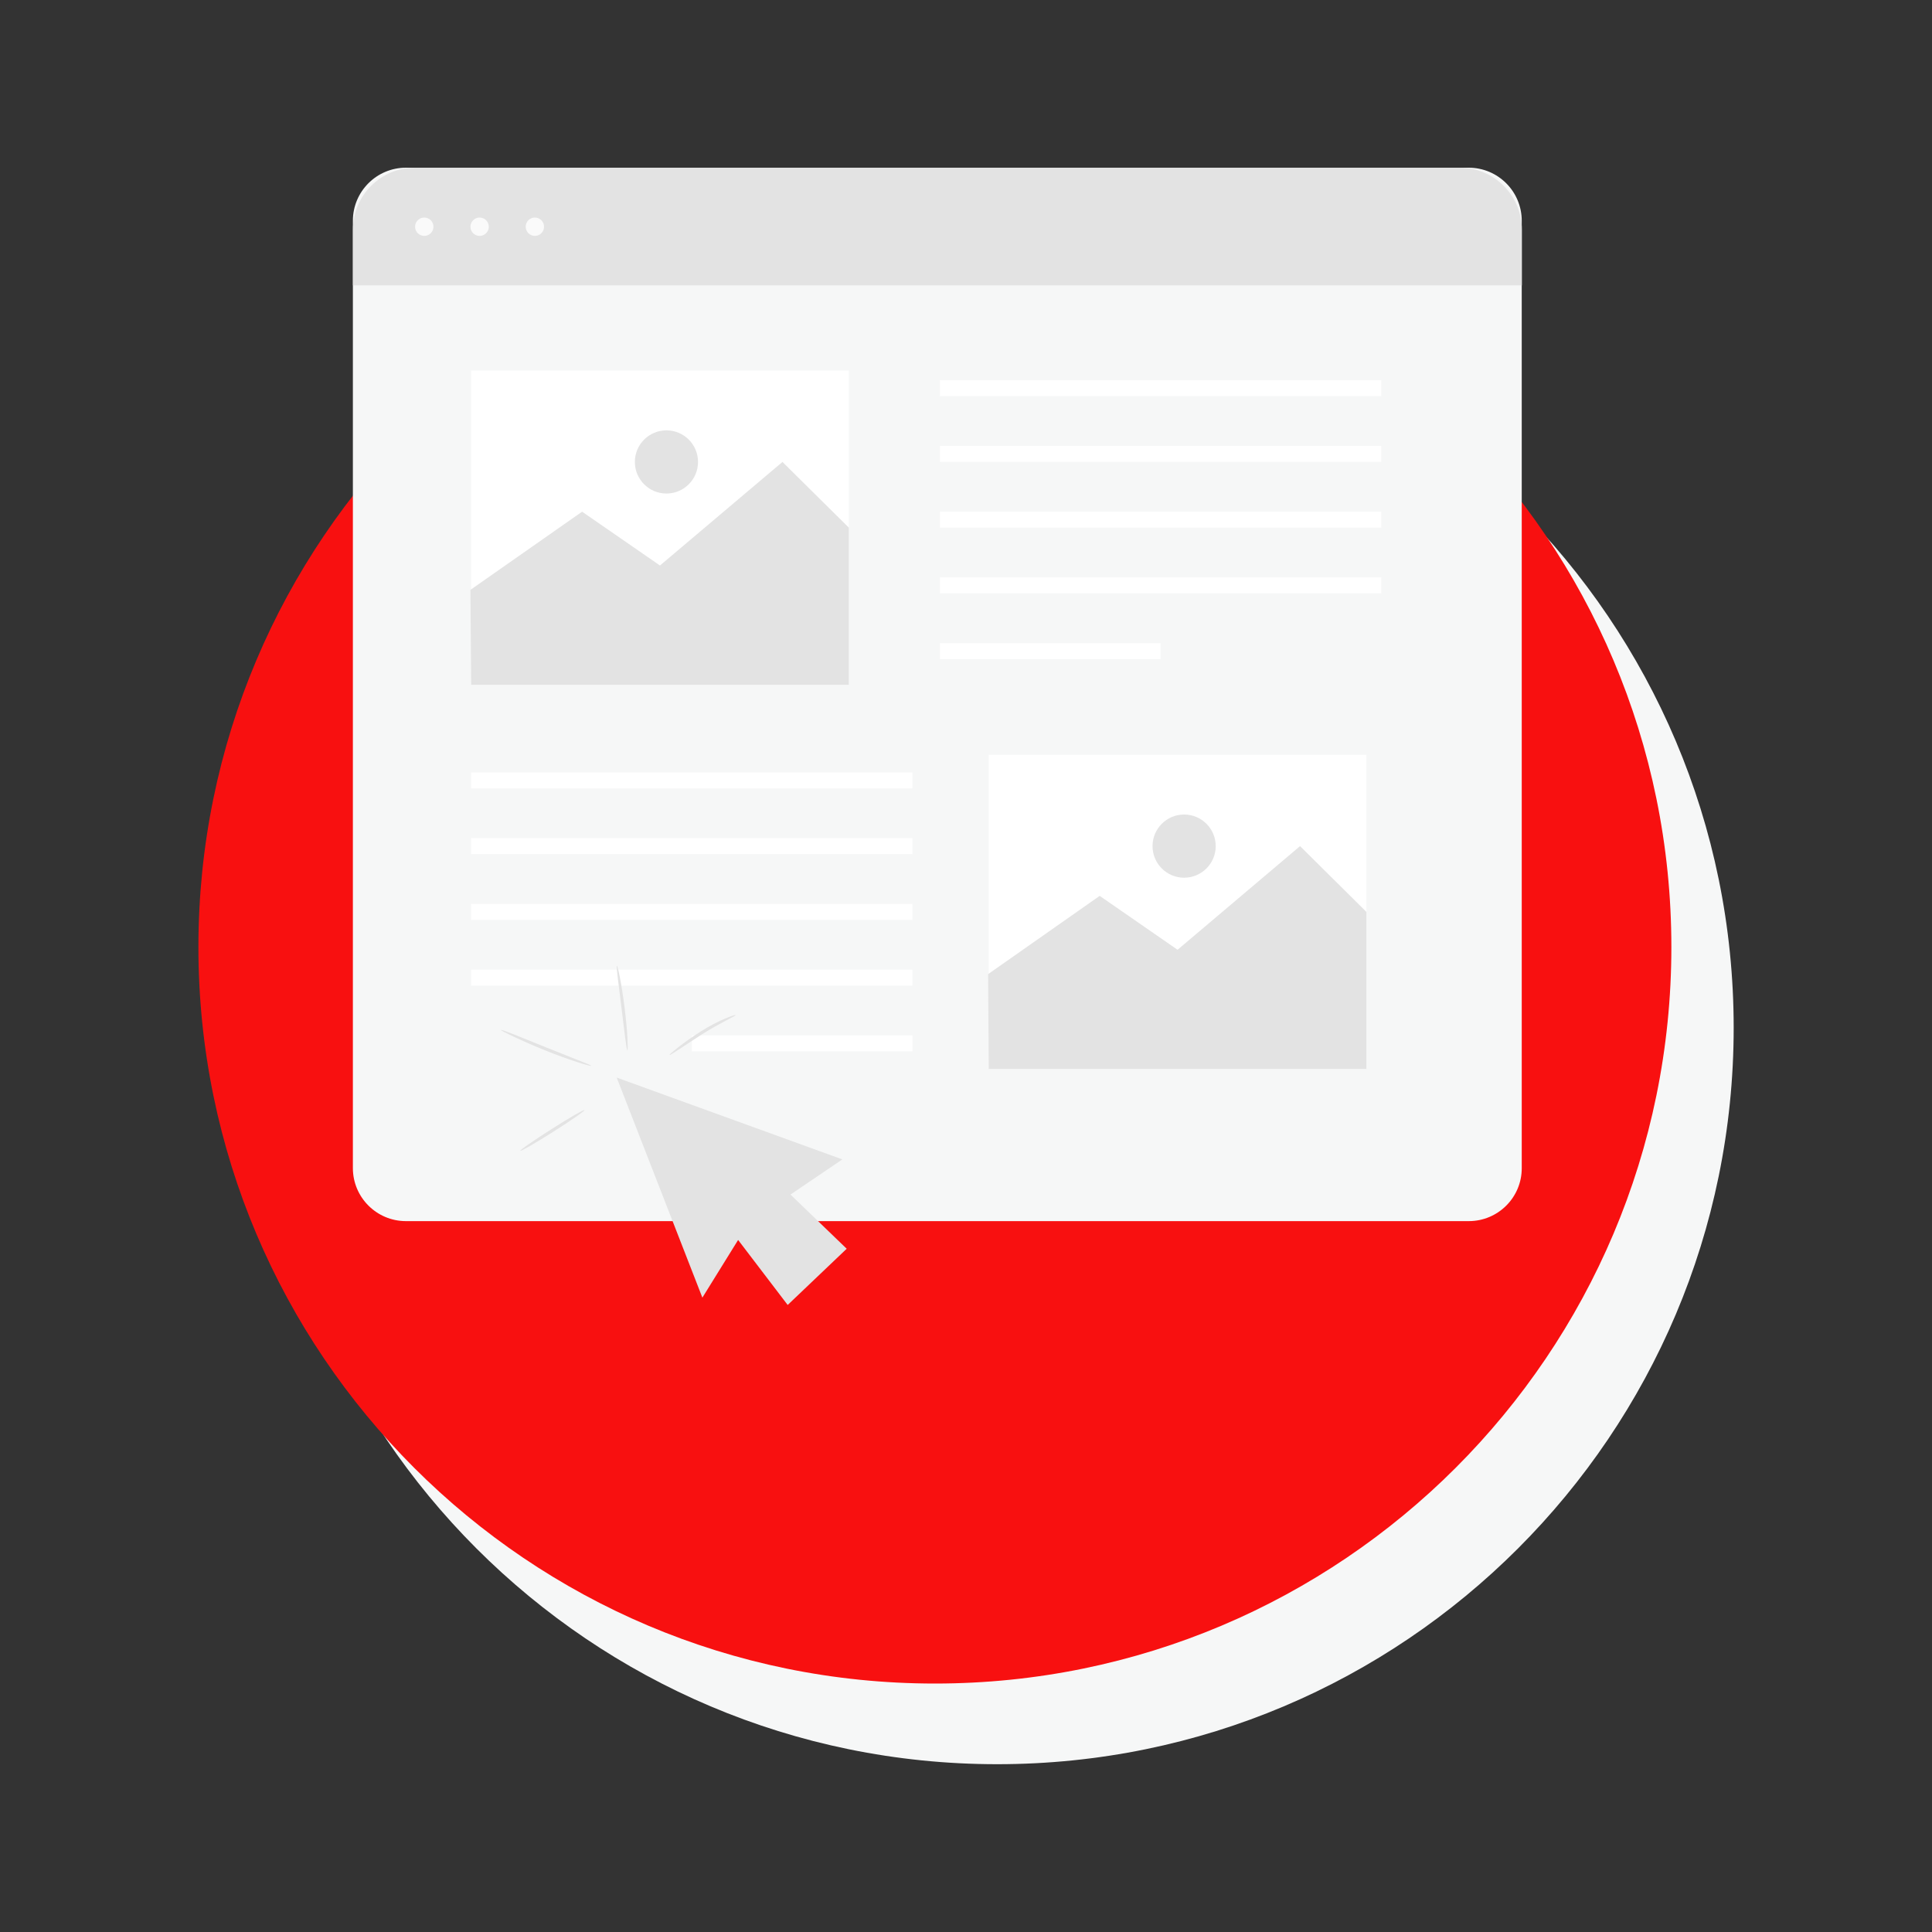<?xml version="1.0" encoding="utf-8"?>
<!-- Generator: Adobe Illustrator 26.0.2, SVG Export Plug-In . SVG Version: 6.00 Build 0)  -->
<svg version="1.1" id="Calque_1" xmlns="http://www.w3.org/2000/svg" xmlns:xlink="http://www.w3.org/1999/xlink" x="0px" y="0px"
	 viewBox="0 0 200 200" style="enable-background:new 0 0 200 200;" xml:space="preserve">
<rect x="0" y="0" width="200" height="200" fill="#333333" stroke="none"/>
<style type="text/css">
	.st0{fill:#F6F7F7;}
	.st1{fill:#F81010;}
	.st2{fill:#FFFFFF;}
	.st3{fill:#E3E3E3;}
	.st4{fill:#005087;}
	.st5{opacity:0.7;fill:#E3E3E3;}
	.st6{opacity:0.4;fill:#E3E3E3;}
	.st7{fill:#FAFAFA;}
</style>
<g>
	<path class="st0" d="M179.47,106.39c0,42.11-34.14,76.24-76.24,76.24s-76.24-34.14-76.24-76.24s34.14-76.24,76.24-76.24
		S179.47,64.28,179.47,106.39"/>
	<path class="st1" d="M173.02,98.04c0,42.11-34.14,76.24-76.24,76.24s-76.24-34.14-76.24-76.24S54.67,21.8,96.78,21.8
		S173.02,55.93,173.02,98.04"/>
	<g>
		<g>
			<path class="st0" d="M152.05,126.41H42.02c-3.03,0-5.49-2.46-5.49-5.49V22.85c0-3.03,2.46-5.49,5.49-5.49h110.02
				c3.03,0,5.49,2.46,5.49,5.49v98.07C157.54,123.95,155.08,126.41,152.05,126.41z"/>
		</g>
		<g>
			<g>
				<path class="st3" d="M157.54,29.54h-121v-5.77c0-3.54,2.87-6.41,6.41-6.41h108.18c3.54,0,6.41,2.87,6.41,6.41V29.54z"/>
			</g>
		</g>
		<g>
			<circle class="st7" cx="43.92" cy="23.47" r="0.95"/>
		</g>
		<g>
			<path class="st7" d="M50.6,23.47c0,0.53-0.43,0.95-0.95,0.95c-0.53,0-0.95-0.43-0.95-0.95c0-0.53,0.43-0.95,0.95-0.95
				C50.17,22.52,50.6,22.95,50.6,23.47z"/>
		</g>
		<g>
			<circle class="st7" cx="55.37" cy="23.47" r="0.95"/>
		</g>
		<g>
			<rect x="97.3" y="39.36" class="st2" width="45.69" height="1.65"/>
		</g>
		<g>
			<rect x="97.3" y="46.16" class="st2" width="45.69" height="1.65"/>
		</g>
		<g>
			<rect x="97.3" y="52.97" class="st2" width="45.69" height="1.65"/>
		</g>
		<g>
			<rect x="97.3" y="59.77" class="st2" width="45.69" height="1.65"/>
		</g>
		<g>
			<rect x="97.3" y="66.58" class="st2" width="22.84" height="1.65"/>
		</g>
		<g>
			
				<rect x="48.77" y="79.96" transform="matrix(-1 -1.224647e-16 1.224647e-16 -1 143.227 161.576)" class="st2" width="45.69" height="1.65"/>
		</g>
		<g>
			
				<rect x="48.77" y="86.77" transform="matrix(-1 -1.224647e-16 1.224647e-16 -1 143.227 175.186)" class="st2" width="45.69" height="1.65"/>
		</g>
		<g>
			
				<rect x="48.77" y="93.57" transform="matrix(-1 -1.224647e-16 1.224647e-16 -1 143.227 188.796)" class="st2" width="45.69" height="1.65"/>
		</g>
		<g>
			
				<rect x="48.77" y="100.38" transform="matrix(-1 -1.224647e-16 1.224647e-16 -1 143.227 202.405)" class="st2" width="45.69" height="1.65"/>
		</g>
		<g>
			
				<rect x="71.61" y="107.18" transform="matrix(-1 -1.224647e-16 1.224647e-16 -1 166.072 216.015)" class="st2" width="22.84" height="1.65"/>
		</g>
		<g>
			<g>
				<rect x="102.35" y="78.13" class="st2" width="39.1" height="32.53"/>
			</g>
			<g>
				<g>
					<polygon class="st3" points="102.29,100.84 113.84,92.74 121.9,98.32 134.58,87.59 141.45,94.4 141.45,110.66 102.35,110.66 
											"/>
				</g>
			</g>
			<g>
				<g>
					<circle class="st3" cx="122.58" cy="87.59" r="3.27"/>
				</g>
			</g>
		</g>
		<g>
			<g>
				<rect x="48.77" y="38.36" class="st2" width="39.1" height="32.53"/>
			</g>
			<g>
				<g>
					<polygon class="st3" points="48.7,61.06 60.26,52.97 68.32,58.54 81,47.82 87.87,54.62 87.87,70.89 48.77,70.89 					"/>
				</g>
			</g>
			<g>
				<g>
					<circle class="st3" cx="68.99" cy="47.82" r="3.27"/>
				</g>
			</g>
		</g>
		<g>
			<g>
				<g>
					<polygon class="st3" points="63.84,111.55 72.71,134.33 76.41,128.36 81.54,135.09 87.65,129.27 81.83,123.66 87.2,120.02 
											"/>
				</g>
				<g>
					<g>
						<path class="st3" d="M60.5,114.92c0.05,0.08-1.4,1.08-3.23,2.24c-1.83,1.16-3.36,2.05-3.41,1.97
							c-0.05-0.08,1.4-1.08,3.23-2.24C58.92,115.72,60.45,114.84,60.5,114.92z"/>
					</g>
				</g>
				<g>
					<g>
						<path class="st3" d="M61.19,110.33c-0.01,0.04-0.56-0.1-1.43-0.38c-0.87-0.28-2.05-0.7-3.34-1.22
							c-1.29-0.52-2.43-1.03-3.26-1.42c-0.82-0.39-1.32-0.65-1.3-0.69c0.02-0.04,0.55,0.15,1.39,0.48c0.96,0.39,2.06,0.84,3.29,1.33
							c1.23,0.49,2.33,0.93,3.29,1.31C60.68,110.07,61.2,110.28,61.19,110.33z"/>
					</g>
				</g>
				<g>
					<g>
						<path class="st3" d="M63.86,99.98c0.04-0.01,0.17,0.47,0.32,1.26c0.15,0.78,0.33,1.88,0.48,3.09
							c0.15,1.21,0.25,2.31,0.29,3.11c0.04,0.8,0.04,1.29,0,1.3c-0.09,0.01-0.31-1.95-0.61-4.37C64.05,101.95,63.77,100,63.86,99.98
							z"/>
					</g>
				</g>
				<g>
					<g>
						<path class="st3" d="M76.15,105.08c0.04,0.09-1.61,0.8-3.46,1.98c-1.85,1.18-3.32,2.22-3.37,2.14
							c-0.03-0.04,0.31-0.33,0.88-0.78c0.57-0.44,1.38-1.04,2.32-1.63C74.4,105.59,76.12,105,76.15,105.08z"/>
					</g>
				</g>
			</g>
		</g>
	</g>
</g>
</svg>
